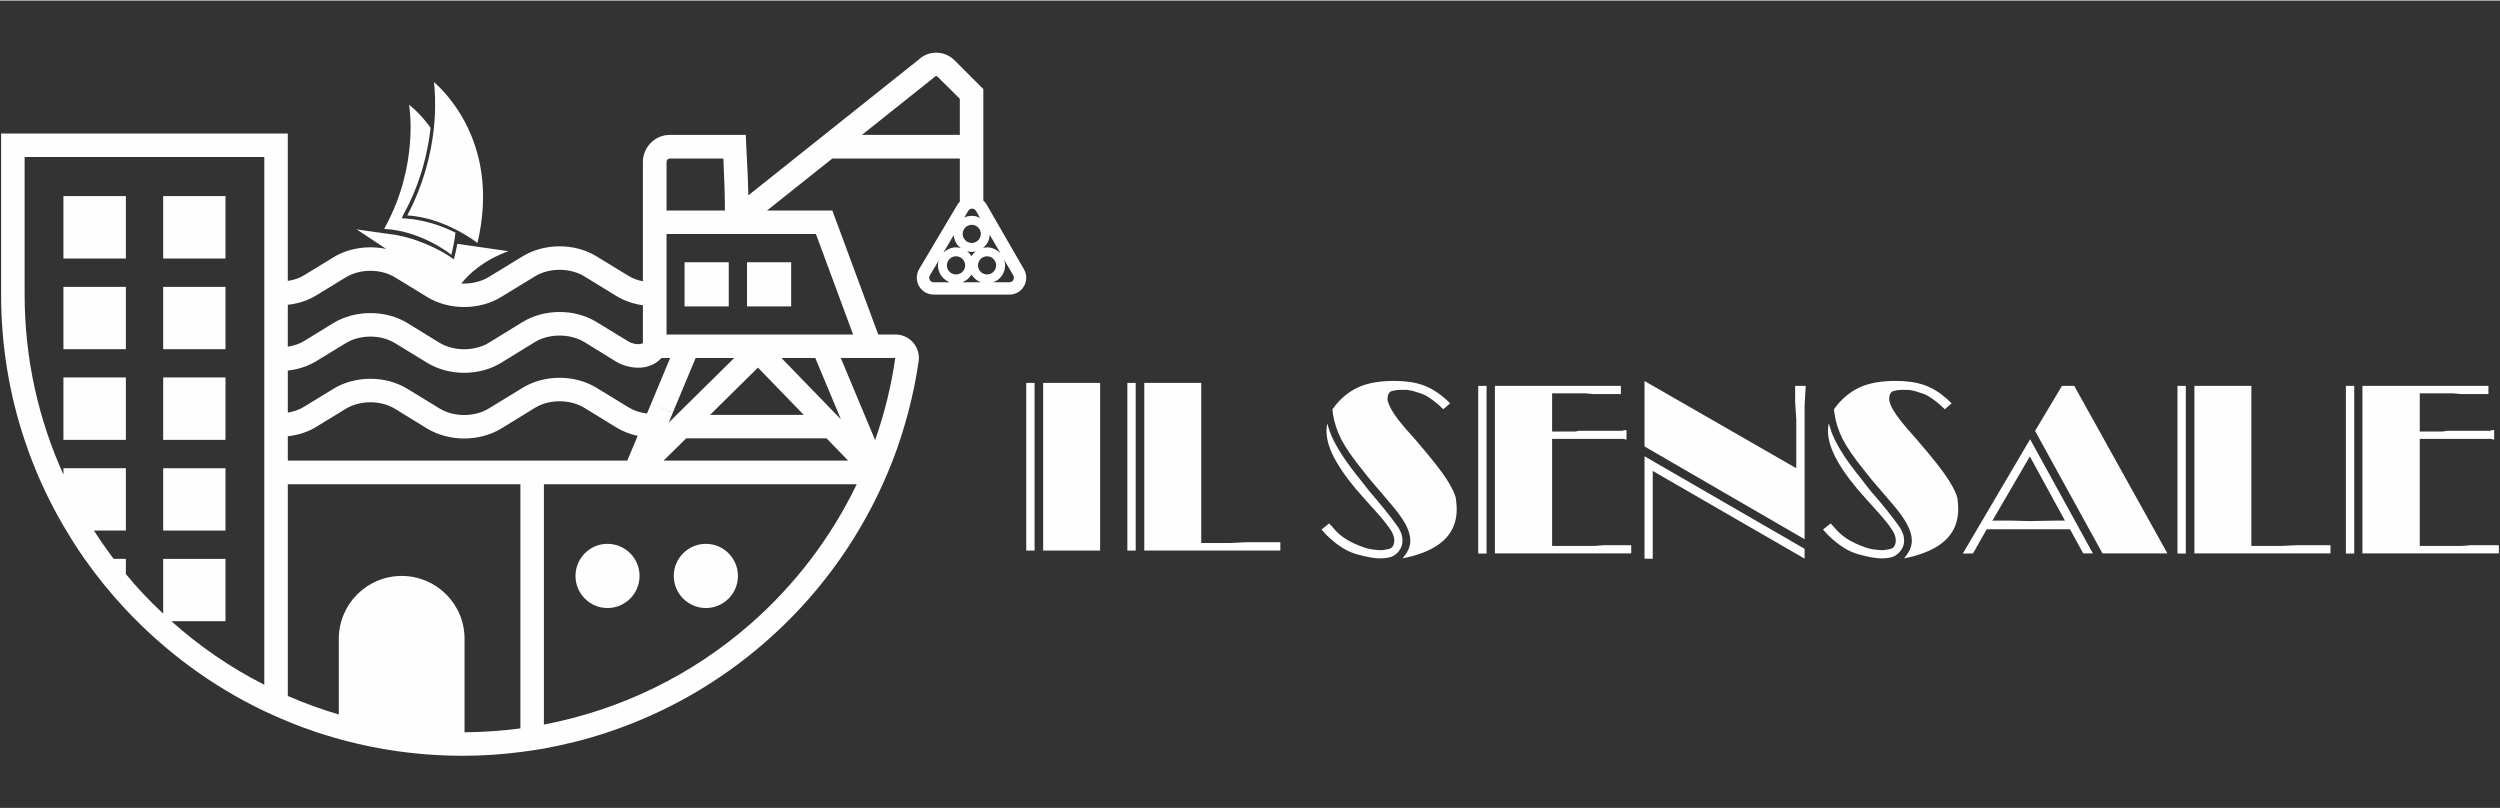 <?xml version="1.0" encoding="UTF-8"?>
<!DOCTYPE svg PUBLIC "-//W3C//DTD SVG 1.1//EN" "http://www.w3.org/Graphics/SVG/1.1/DTD/svg11.dtd">
<!-- Creator: CorelDRAW 2018 (64 Bit Versão de avaliação) -->
<svg xmlns="http://www.w3.org/2000/svg" xml:space="preserve" width="201px" height="65px" version="1.1" style="shape-rendering:geometricPrecision; text-rendering:geometricPrecision; image-rendering:optimizeQuality; fill-rule:evenodd; clip-rule:evenodd"
viewBox="0 0 201 64.91"
 xmlns:xlink="http://www.w3.org/1999/xlink">
 <rect x="0" y="0" width="201" height="64.91" fill="#333333" stroke="none"/>
 <defs>
  <style type="text/css">
   <![CDATA[
    .fil1 {fill:none}
    .fil0 {fill:#FEFEFE;fill-rule:nonzero}
   ]]>
  </style>
   <clipPath id="id0">
    <path d="M-4.19 -1.05l209.38 0 0 67 -209.38 0 0 -67z"/>
   </clipPath>
 </defs>
 <g id="Camada_x0020_1">
  <g>
  </g>
  <g style="clip-path:url(#id0)">
   <g>
    <g id="_1877954751488">
     <polygon class="fil0" points="83.18,44.22 82.51,44.22 82.51,30.74 83.18,30.74 "/>
     <polygon class="fil0" points="91.31,44.22 90.64,44.22 90.64,30.74 91.31,30.74 "/>
     <polygon class="fil0" points="88.45,44.22 83.87,44.22 83.87,30.74 88.45,30.74 "/>
     <polygon class="fil0" points="102.94,44.22 92,44.22 92,30.74 96.58,30.74 96.58,43.61 98.13,43.61 98.96,43.61 100.22,43.55 101.48,43.55 102.6,43.55 102.94,43.55 "/>
     <path class="fil0" d="M107.16 33.2l-0.03 -0.34 0.34 -0.44c0.54,-0.63 1.18,-1.1 1.9,-1.4 0.73,-0.29 1.63,-0.44 2.71,-0.44 0.9,0 1.67,0.11 2.3,0.33 0.63,0.22 1.25,0.6 1.85,1.13l0.36 0.34 -0.55 0.48 -0.38 -0.36c-0.55,-0.47 -1,-0.77 -1.36,-0.89 -0.35,-0.12 -0.59,-0.19 -0.72,-0.23 -0.13,-0.03 -0.28,-0.05 -0.46,-0.08l-0.59 0c-0.16,0 -0.37,0.03 -0.61,0.09 -0.24,0.07 -0.36,0.28 -0.36,0.65 0,0.12 0.04,0.28 0.13,0.48 0.08,0.2 0.22,0.45 0.41,0.74 0.2,0.3 0.48,0.66 0.85,1.09l0.86 0.97c1.24,1.44 2.09,2.51 2.53,3.21 0.44,0.71 0.69,1.23 0.72,1.57 0.04,0.33 0.06,0.6 0.06,0.81 0,0.91 -0.29,1.69 -0.87,2.31 -0.58,0.63 -1.49,1.12 -2.74,1.46l-0.75 0.17 0.18 -0.23c0.3,-0.39 0.45,-0.79 0.45,-1.2 0,-0.39 -0.13,-0.83 -0.38,-1.31 -0.26,-0.48 -0.69,-1.07 -1.3,-1.77l-1.44 -1.69 -0.36 -0.44 -0.38 -0.48c-0.8,-0.99 -1.37,-1.82 -1.71,-2.49 -0.34,-0.67 -0.55,-1.35 -0.66,-2.04z"/>
     <polygon class="fil0" points="131.15,44.45 120.19,44.45 120.19,30.98 130.32,30.98 130.32,31.64 130.07,31.64 129.19,31.64 128.79,31.64 128.13,31.64 127.5,31.58 127.19,31.58 124.79,31.58 124.79,34.65 126.62,34.65 126.98,34.59 127.69,34.59 128.74,34.59 128.98,34.59 129.21,34.59 129.44,34.59 129.82,34.59 130.47,34.59 130.56,34.54 130.77,34.54 130.77,35.3 130.49,35.24 130.2,35.24 128.94,35.24 128.18,35.24 127.23,35.24 124.79,35.24 124.79,43.85 126.15,43.85 126.28,43.85 126.55,43.85 128.16,43.85 128.91,43.79 129.15,43.79 129.61,43.79 130.18,43.79 130.89,43.79 131.15,43.79 "/>
     <polygon class="fil0" points="145.09,43.31 132.22,35.85 132.22,30.59 144.42,37.6 144.42,33.68 144.33,32.27 144.33,31.98 144.33,31.66 144.33,30.98 145.18,30.98 145.14,31.66 145.09,32.54 145.09,32.99 145.09,33.22 145.09,33.68 "/>
     <path class="fil0" d="M147.49 33.2l-0.04 -0.34 0.34 -0.44c0.55,-0.63 1.18,-1.1 1.91,-1.4 0.72,-0.29 1.62,-0.44 2.7,-0.44 0.9,0 1.67,0.11 2.3,0.33 0.64,0.22 1.25,0.6 1.85,1.13l0.36 0.34 -0.55 0.48 -0.38 -0.36c-0.55,-0.47 -1,-0.77 -1.35,-0.89 -0.36,-0.12 -0.6,-0.19 -0.73,-0.23 -0.12,-0.03 -0.28,-0.05 -0.45,-0.08l-0.59 0c-0.17,0 -0.37,0.03 -0.61,0.09 -0.24,0.07 -0.36,0.28 -0.36,0.65 0,0.12 0.04,0.28 0.12,0.48 0.08,0.2 0.22,0.45 0.42,0.74 0.2,0.3 0.48,0.66 0.85,1.09l0.85 0.97c1.25,1.44 2.09,2.51 2.53,3.21 0.45,0.71 0.69,1.23 0.73,1.57 0.04,0.33 0.05,0.6 0.05,0.81 0,0.91 -0.29,1.69 -0.87,2.31 -0.58,0.63 -1.49,1.12 -2.74,1.46l-0.74 0.17 0.17 -0.23c0.3,-0.39 0.45,-0.79 0.45,-1.2 0,-0.39 -0.12,-0.83 -0.38,-1.31 -0.25,-0.48 -0.68,-1.07 -1.29,-1.77l-1.45 -1.69 -0.36 -0.44 -0.38 -0.48c-0.8,-0.99 -1.37,-1.82 -1.71,-2.49 -0.33,-0.67 -0.55,-1.35 -0.65,-2.04z"/>
     <polygon class="fil0" points="169.04,44.45 163.62,34.6 165.78,30.98 166.77,30.98 174.26,44.45 "/>
     <polygon class="fil0" points="187.37,44.45 176.43,44.45 176.43,30.98 181.01,30.98 181.01,43.85 182.56,43.85 183.39,43.85 184.65,43.79 185.91,43.79 187.03,43.79 187.37,43.79 "/>
     <polygon class="fil0" points="200.91,44.45 189.94,44.45 189.94,30.98 200.07,30.98 200.07,31.64 199.82,31.64 198.95,31.64 198.55,31.64 197.88,31.64 197.25,31.58 196.95,31.58 194.55,31.58 194.55,34.65 196.38,34.65 196.74,34.59 197.45,34.59 198.49,34.59 198.74,34.59 198.97,34.59 199.2,34.59 199.58,34.59 200.22,34.59 200.32,34.54 200.53,34.54 200.53,35.3 200.24,35.24 199.96,35.24 198.7,35.24 197.94,35.24 196.99,35.24 194.55,35.24 194.55,43.85 195.9,43.85 196.04,43.85 196.3,43.85 197.92,43.85 198.66,43.79 198.91,43.79 199.37,43.79 199.94,43.79 200.64,43.79 200.91,43.79 "/>
     <path class="fil0" d="M106.63 42.95l-0.38 -0.42 0.61 -0.49 0.06 0.05 0.05 0.08 0.06 0.04 0.27 0.31c0.4,0.46 0.92,0.83 1.55,1.12 0.63,0.29 1.12,0.45 1.47,0.49 0.34,0.04 0.59,0.06 0.75,0.06 0.1,0 0.29,-0.03 0.59,-0.1 0.29,-0.06 0.44,-0.3 0.44,-0.72 0,-0.13 -0.04,-0.28 -0.1,-0.45 -0.06,-0.17 -0.23,-0.44 -0.5,-0.79 -0.26,-0.36 -0.87,-1.06 -1.83,-2.11 -0.96,-1.05 -1.7,-2.03 -2.23,-2.95 -0.53,-0.91 -0.79,-1.73 -0.79,-2.46 0,-0.21 0.02,-0.42 0.06,-0.61l0.11 0.36c0.23,0.79 0.75,1.74 1.55,2.86l0.49 0.66 0.38 0.48 0.23 0.29 0.25 0.32 0.37 0.47 0.72 0.85c0.32,0.38 0.67,0.81 1.03,1.28 0.37,0.48 0.6,0.8 0.68,0.96 0.09,0.17 0.15,0.32 0.18,0.44 0.04,0.13 0.06,0.29 0.06,0.48 0,0.31 -0.11,0.6 -0.32,0.85 -0.22,0.26 -0.46,0.41 -0.74,0.47 -0.27,0.06 -0.52,0.08 -0.75,0.08 -0.44,0 -1.06,-0.11 -1.86,-0.33 -0.8,-0.22 -1.62,-0.74 -2.46,-1.57z"/>
     <polygon class="fil0" points="119.52,44.46 118.85,44.46 118.85,30.98 119.52,30.98 "/>
     <polygon class="fil0" points="132.22,44.87 132.22,36.64 145.09,44.08 145.09,44.87 132.88,37.82 132.88,44.88 "/>
     <path class="fil0" d="M146.95 42.95l-0.38 -0.42 0.61 -0.49 0.06 0.05 0.06 0.08 0.05 0.04 0.27 0.31c0.41,0.46 0.92,0.83 1.55,1.12 0.63,0.29 1.12,0.45 1.47,0.49 0.35,0.04 0.6,0.06 0.75,0.06 0.1,0 0.3,-0.03 0.59,-0.1 0.29,-0.06 0.44,-0.3 0.44,-0.72 0,-0.13 -0.03,-0.28 -0.1,-0.45 -0.06,-0.17 -0.23,-0.44 -0.49,-0.79 -0.27,-0.36 -0.88,-1.06 -1.84,-2.11 -0.96,-1.05 -1.7,-2.03 -2.23,-2.95 -0.52,-0.91 -0.79,-1.73 -0.79,-2.46 0,-0.21 0.02,-0.42 0.06,-0.61l0.12 0.36c0.22,0.79 0.74,1.74 1.54,2.86l0.5 0.66 0.38 0.48 0.22 0.29 0.25 0.32 0.37 0.47 0.73 0.85c0.32,0.38 0.66,0.81 1.03,1.28 0.37,0.48 0.59,0.8 0.68,0.96 0.08,0.17 0.14,0.32 0.18,0.44 0.04,0.13 0.06,0.29 0.06,0.48 0,0.31 -0.11,0.6 -0.33,0.85 -0.22,0.26 -0.46,0.41 -0.73,0.47 -0.27,0.06 -0.53,0.08 -0.75,0.08 -0.45,0 -1.07,-0.11 -1.87,-0.33 -0.8,-0.22 -1.62,-0.74 -2.46,-1.57z"/>
     <path class="fil0" d="M165.64 41.81l-0.24 0 -2.28 0.04 -1.48 -0.04 -1.33 0 -0.13 0.02 3.02 -5.18 2.82 5.16 -0.38 0zm-2.42 -6.54l-5.41 9.19 0.82 -0.01 1.1 -1.94 0.27 0 6.11 0 0.32 0 1.06 1.94 0.78 0 -5.05 -9.18z"/>
     <polygon class="fil0" points="175.74,44.46 175.07,44.46 175.07,30.98 175.74,30.98 "/>
     <polygon class="fil0" points="189.28,44.46 188.61,44.46 188.61,30.98 189.28,30.98 "/>
     <polygon class="fil0" points="10.12,15.72 5.1,15.72 5.1,20.74 10.12,20.74 "/>
     <polygon class="fil0" points="18.13,15.72 13.12,15.72 13.12,20.74 18.13,20.74 "/>
     <polygon class="fil0" points="10.12,23.02 5.1,23.02 5.1,28.03 10.12,28.03 "/>
     <polygon class="fil0" points="18.13,23.02 13.12,23.02 13.12,28.03 18.13,28.03 "/>
     <polygon class="fil0" points="10.12,30.3 5.1,30.3 5.1,35.32 10.12,35.32 "/>
     <polygon class="fil0" points="18.13,30.3 13.12,30.3 13.12,35.32 18.13,35.32 "/>
     <polygon class="fil0" points="18.13,37.6 13.12,37.6 13.12,42.61 18.13,42.61 "/>
     <path class="fil0" d="M48.84 48.84c1.43,0 2.58,-1.16 2.58,-2.58 0,-1.42 -1.15,-2.58 -2.58,-2.58 -1.42,0 -2.57,1.16 -2.57,2.58 0,1.42 1.15,2.58 2.57,2.58z"/>
     <path class="fil0" d="M56.75 48.84c1.43,0 2.58,-1.16 2.58,-2.58 0,-1.42 -1.15,-2.58 -2.58,-2.58 -1.42,0 -2.58,1.16 -2.58,2.58 0,1.42 1.16,2.58 2.58,2.58z"/>
     <polygon class="fil0" points="58.59,21.04 55.04,21.04 55.04,24.59 58.59,24.59 "/>
     <polygon class="fil0" points="63.61,21.04 60.06,21.04 60.06,24.59 63.61,24.59 "/>
     <path class="fil0" d="M34.86 10.49c-0.22,1.8 -0.76,4.21 -2.07,6.69l-0.05 0.09c1.53,0.1 2.9,0.63 3.92,1.15 0.87,0.44 1.49,0.89 1.73,1.07 0.46,-1.97 0.57,-3.88 0.31,-5.67 -0.21,-1.46 -0.67,-2.85 -1.36,-4.13 -0.92,-1.71 -2.02,-2.76 -2.45,-3.14 0.06,0.49 0.15,1.6 0.05,3.08 -0.02,0.27 -0.05,0.55 -0.08,0.86z"/>
     <path class="fil0" d="M81.47 22.46c-0.03,0.06 -0.13,0.19 -0.31,0.19l-1.3 0c0.12,-0.05 0.24,-0.11 0.34,-0.18 0.34,-0.24 0.57,-0.62 0.6,-1.06 0.01,-0.03 0.01,-0.07 0.01,-0.12 0,-0.16 -0.03,-0.31 -0.08,-0.45l0.37 0.63 0.37 0.63c0.09,0.17 0.03,0.31 0,0.36zm-2.84 -1.17c0,-0.4 0.33,-0.73 0.73,-0.73 0.4,0 0.73,0.33 0.73,0.73 0,0.41 -0.33,0.73 -0.73,0.73 -0.4,0 -0.73,-0.32 -0.73,-0.73zm-1.26 1.36c0.12,-0.05 0.23,-0.11 0.33,-0.18 0.17,-0.12 0.31,-0.27 0.41,-0.44 0.11,0.17 0.25,0.32 0.41,0.44 0.1,0.07 0.22,0.13 0.34,0.18l-1.49 0zm-1.24 -1.36c0,-0.4 0.33,-0.73 0.73,-0.73 0.41,0 0.74,0.33 0.74,0.73 0,0.41 -0.33,0.73 -0.74,0.73 -0.4,0 -0.73,-0.32 -0.73,-0.73zm-1.06 1.36c-0.19,0 -0.29,-0.13 -0.31,-0.19 -0.04,-0.05 -0.1,-0.2 0,-0.36l0.36 -0.61 0.35 -0.58c-0.04,0.12 -0.06,0.25 -0.06,0.38 0,0.05 0.01,0.1 0.01,0.14 0.04,0.43 0.27,0.8 0.61,1.04 0.1,0.07 0.21,0.13 0.33,0.18l-1.29 0zm1.02 -2.79l0.45 -0.77 0.15 -0.23c0,0.05 0,0.1 0.01,0.15 0.04,0.21 0.12,0.41 0.24,0.58 0.08,0.12 0.19,0.22 0.31,0.31 -0.1,-0.03 -0.2,-0.05 -0.31,-0.05 -0.02,-0.01 -0.05,-0.01 -0.08,-0.01 -0.2,0 -0.39,0.05 -0.57,0.13 -0.16,0.07 -0.31,0.17 -0.44,0.29l0.24 -0.4zm-6.79 -9.06l5.77 -4.6 0.08 -0.07c0.08,-0.08 0.16,-0.08 0.24,0l1.78 1.77 0 2.9 -7.87 0zm9.15 9.37c-0.11,0.08 -0.2,0.18 -0.28,0.3 -0.02,0.03 -0.04,0.06 -0.06,0.09 -0.02,-0.03 -0.03,-0.06 -0.05,-0.09 -0.09,-0.12 -0.2,-0.23 -0.31,-0.32 0.1,0.03 0.2,0.05 0.31,0.06 0.02,0 0.04,0 0.07,0 0.01,0 0.03,0 0.04,0 0.1,-0.01 0.19,-0.02 0.28,-0.04zm-0.32 -2.14c0.4,0 0.73,0.33 0.73,0.73 0,0.4 -0.33,0.73 -0.73,0.73 -0.4,0 -0.73,-0.33 -0.73,-0.73 0,-0.4 0.33,-0.73 0.73,-0.73zm-0.51 -0.74l0.23 -0.39c0.09,-0.15 0.24,-0.17 0.31,-0.17l0 0c0.06,0 0.21,0.02 0.31,0.18l0.23 0.4 0.1 0.17c-0.05,-0.03 -0.1,-0.05 -0.16,-0.07 -0.15,-0.07 -0.33,-0.1 -0.51,-0.1 -0.16,0 -0.32,0.03 -0.46,0.07 -0.05,0.02 -0.1,0.04 -0.15,0.07l0.1 -0.16zm1.7 2.3c0.12,-0.18 0.2,-0.38 0.24,-0.6 0.01,-0.05 0.01,-0.11 0.01,-0.17l0.15 0.26 0.47 0.81 0.26 0.45c-0.13,-0.15 -0.29,-0.27 -0.47,-0.35 -0.19,-0.1 -0.4,-0.15 -0.62,-0.15 -0.01,0 -0.02,0 -0.04,0.01 -0.1,0 -0.19,0.01 -0.28,0.04 0.1,-0.09 0.2,-0.19 0.28,-0.3zm-13.72 -0.82l2.99 8.08 -7.6 0 -0.02 -0.02 -0.02 0.02 -7.36 0 0 -3.25c0,0 0,-0.01 0,-0.01 0,0 0,0 0,-0.01l0 -4.81 12.01 0zm5.7 9.97l0.68 -0.01c-0.32,2.26 -0.87,4.48 -1.62,6.61l-2.76 -6.6 3.71 0 -0.01 0zm-11.01 21.42c-4.73,4.13 -10.46,6.89 -16.56,8.05l0 -19.32 25.15 0c-2.05,4.26 -4.96,8.1 -8.59,11.27zm-18.45 -13.17l-18.7 0 0 -1.96c0.84,-0.09 1.64,-0.35 2.31,-0.77l2.34 -1.43c1.15,-0.71 2.83,-0.71 3.98,0l2.57 1.58c0.88,0.53 1.93,0.8 2.98,0.8 1.05,0 2.1,-0.27 2.98,-0.8l2.7 -1.66c1.15,-0.71 2.83,-0.71 3.99,0l2.56 1.57c0.51,0.32 1.1,0.54 1.72,0.68l-0.8 1.9c-0.01,0.03 -0.03,0.06 -0.04,0.09l-6.7 0 -1.89 0zm0 21.53c-1.48,0.19 -2.98,0.3 -4.49,0.31l0 -7.51c0,-1.4 -0.56,-2.66 -1.48,-3.58 -0.91,-0.91 -2.18,-1.48 -3.57,-1.48 -2.79,0 -5.06,2.26 -5.06,5.06l0 6.08c-1.4,-0.41 -2.77,-0.91 -4.1,-1.49l0 -17.02 18.7 0 0 19.63zm22.78 -25.21l-7.53 0 3.85 -3.8 3.68 3.8zm3.57 3.68l-14.84 0 1.82 -1.79 0 0 11.29 0 0 0 1.73 1.79zm-5.36 -8.25l2.72 0 2.06 4.93 -4.78 -4.93zm-39.69 1.01l0 0c0.84,-0.09 1.64,-0.36 2.31,-0.77l2.34 -1.43c1.15,-0.71 2.83,-0.71 3.98,0l2.57 1.57c0.88,0.54 1.93,0.81 2.98,0.81 1.05,0 2.1,-0.27 2.98,-0.81l2.7 -1.66c1.15,-0.7 2.83,-0.7 3.99,0l2.56 1.58c0.43,0.26 1.44,0.65 2.44,0.4 0.47,-0.12 0.87,-0.35 1.19,-0.7l0.7 0 -1.53 3.67 1.74 0.73 1.84 -4.4 3.1 0 -5.27 5.2 0.33 -0.79 -1.74 -0.74 -0.33 0.79c-0.55,-0.06 -1.06,-0.23 -1.48,-0.49l-2.57 -1.57c-1.75,-1.08 -4.2,-1.08 -5.96,0l-2.7 1.65c-1.15,0.71 -2.83,0.71 -3.98,0l-2.57 -1.57c-1.75,-1.08 -4.21,-1.08 -5.96,0l-2.34 1.43c-0.38,0.24 -0.83,0.4 -1.32,0.48l0 -3.38zm0 -5.29c0.84,-0.09 1.64,-0.35 2.31,-0.77l2.34 -1.43c1.15,-0.71 2.83,-0.71 3.98,0l2.57 1.57c0.88,0.54 1.93,0.81 2.98,0.81 1.05,0 2.1,-0.27 2.98,-0.81l2.7 -1.65c1.15,-0.71 2.83,-0.71 3.99,0l2.56 1.57c0.63,0.39 1.37,0.64 2.14,0.75l0 3.04c-0.04,0.02 -0.1,0.05 -0.15,0.06 -0.36,0.09 -0.83,-0.07 -1,-0.18l-2.57 -1.57c-1.75,-1.08 -4.2,-1.08 -5.96,0l-2.7 1.66c-1.15,0.7 -2.83,0.7 -3.98,0l-2.57 -1.58c-1.75,-1.07 -4.2,-1.07 -5.96,0l-2.34 1.44c-0.38,0.23 -0.83,0.38 -1.32,0.46l0 -3.37zm30.45 -11.49c0,-0.15 0.12,-0.27 0.27,-0.27l4.3 0c0.08,1.65 0.13,3.32 0.12,4.18l-4.69 0 0 -3.91zm-32.34 15.86l0 8.16 0 18.02c-2.71,-1.37 -5.22,-3.1 -7.47,-5.11l4.35 0 0 -5.01 -5.01 0 0 4.41c0,0 0,0 0,-0.01 -1.07,-0.99 -2.07,-2.05 -3,-3.18l0 -1.22 -0.98 0c-0.56,-0.74 -1.09,-1.5 -1.59,-2.28l2.57 0 0 -5.01 -5.02 0 0 0.51c-2,-4.41 -3.12,-9.31 -3.12,-14.47l0 -11.06 19.27 0 0 16.25zm61.08 -7.22l-3 -5.2c-0.07,-0.13 -0.17,-0.24 -0.27,-0.33l0 -8.96 -2.33 -2.33c-0.39,-0.39 -0.91,-0.6 -1.46,-0.6 -0.53,0 -1.03,0.2 -1.41,0.56l-13.69 10.91c-0.02,-0.92 -0.07,-2.19 -0.17,-3.96l-0.04 -0.9 -6.1 0c-1.19,0 -2.17,0.98 -2.17,2.17l0 3.91 0 0 0 5.69c-0.42,-0.08 -0.81,-0.22 -1.15,-0.43l-2.57 -1.57c-1.75,-1.08 -4.2,-1.08 -5.96,0l-2.7 1.65c-0.64,0.39 -1.44,0.57 -2.22,0.53 0.61,-0.77 1.77,-1.86 3.79,-2.6l-4.11 -0.59c-0.04,0.23 -0.09,0.46 -0.14,0.68l-0.14 0.57 -0.48 -0.33c-0.02,-0.01 -1.78,-1.19 -4.15,-1.63l-0.77 -0.11 -1.42 -0.2 -0.99 -0.14 2.37 1.57c-1.44,-0.3 -3.02,-0.08 -4.25,0.68l-2.34 1.43c-0.38,0.24 -0.83,0.39 -1.32,0.46l0 -11.85 -23.05 0 0 12.95c0,4.09 0.66,8.02 1.89,11.7 0.8,2.41 1.85,4.72 3.12,6.89 0.07,0.13 0.15,0.26 0.23,0.38 0.46,0.78 0.95,1.54 1.47,2.28 1.01,1.44 2.12,2.8 3.32,4.08 3.15,3.36 6.92,6.15 11.13,8.16 0.62,0.29 1.26,0.57 1.89,0.83 0.76,0.32 1.54,0.6 2.32,0.87 0.59,0.19 1.18,0.37 1.78,0.54 0.53,0.14 1.05,0.28 1.58,0.4 2.69,0.62 5.48,0.95 8.35,0.95 1.57,0 3.13,-0.1 4.67,-0.3 0.63,-0.08 1.26,-0.17 1.89,-0.28 1.74,-0.32 3.46,-0.75 5.13,-1.31 4.63,-1.54 8.94,-3.99 12.67,-7.25 4.06,-3.53 7.26,-7.88 9.44,-12.69 0.28,-0.63 0.55,-1.26 0.8,-1.9 0.98,-2.56 1.69,-5.24 2.09,-7.99 0.08,-0.54 -0.09,-1.09 -0.44,-1.5 -0.36,-0.41 -0.87,-0.65 -1.41,-0.65l-1.4 0 -3.69 -9.97 -5.25 0 5.25 -4.18 10.25 0 0 3.47c-0.07,0.07 -0.13,0.14 -0.18,0.22l-3.09 5.2c-0.25,0.43 -0.25,0.94 -0.01,1.37 0.24,0.42 0.68,0.68 1.18,0.68l6.09 0c0.49,0 0.93,-0.25 1.17,-0.68 0.24,-0.42 0.24,-0.93 0,-1.35z"/>
     <path class="fil0" d="M36.62 18.66c-1.07,-0.54 -2.54,-1.06 -4.17,-1.15l-0.16 0 0.2 -0.41c1.4,-2.57 1.93,-5.07 2.13,-6.87 -0.89,-1.24 -1.73,-1.85 -1.73,-1.85 0,0 0.84,4.73 -1.89,9.76l-0.11 0.22c3.02,0.15 5.4,2.08 5.4,2.08 0.15,-0.6 0.26,-1.22 0.33,-1.78z"/>
    </g>
   </g>
  </g>
  <polygon class="fil1" points="-4.19,-1.05 205.19,-1.05 205.19,65.95 -4.19,65.95 "/>
 </g>
</svg>
